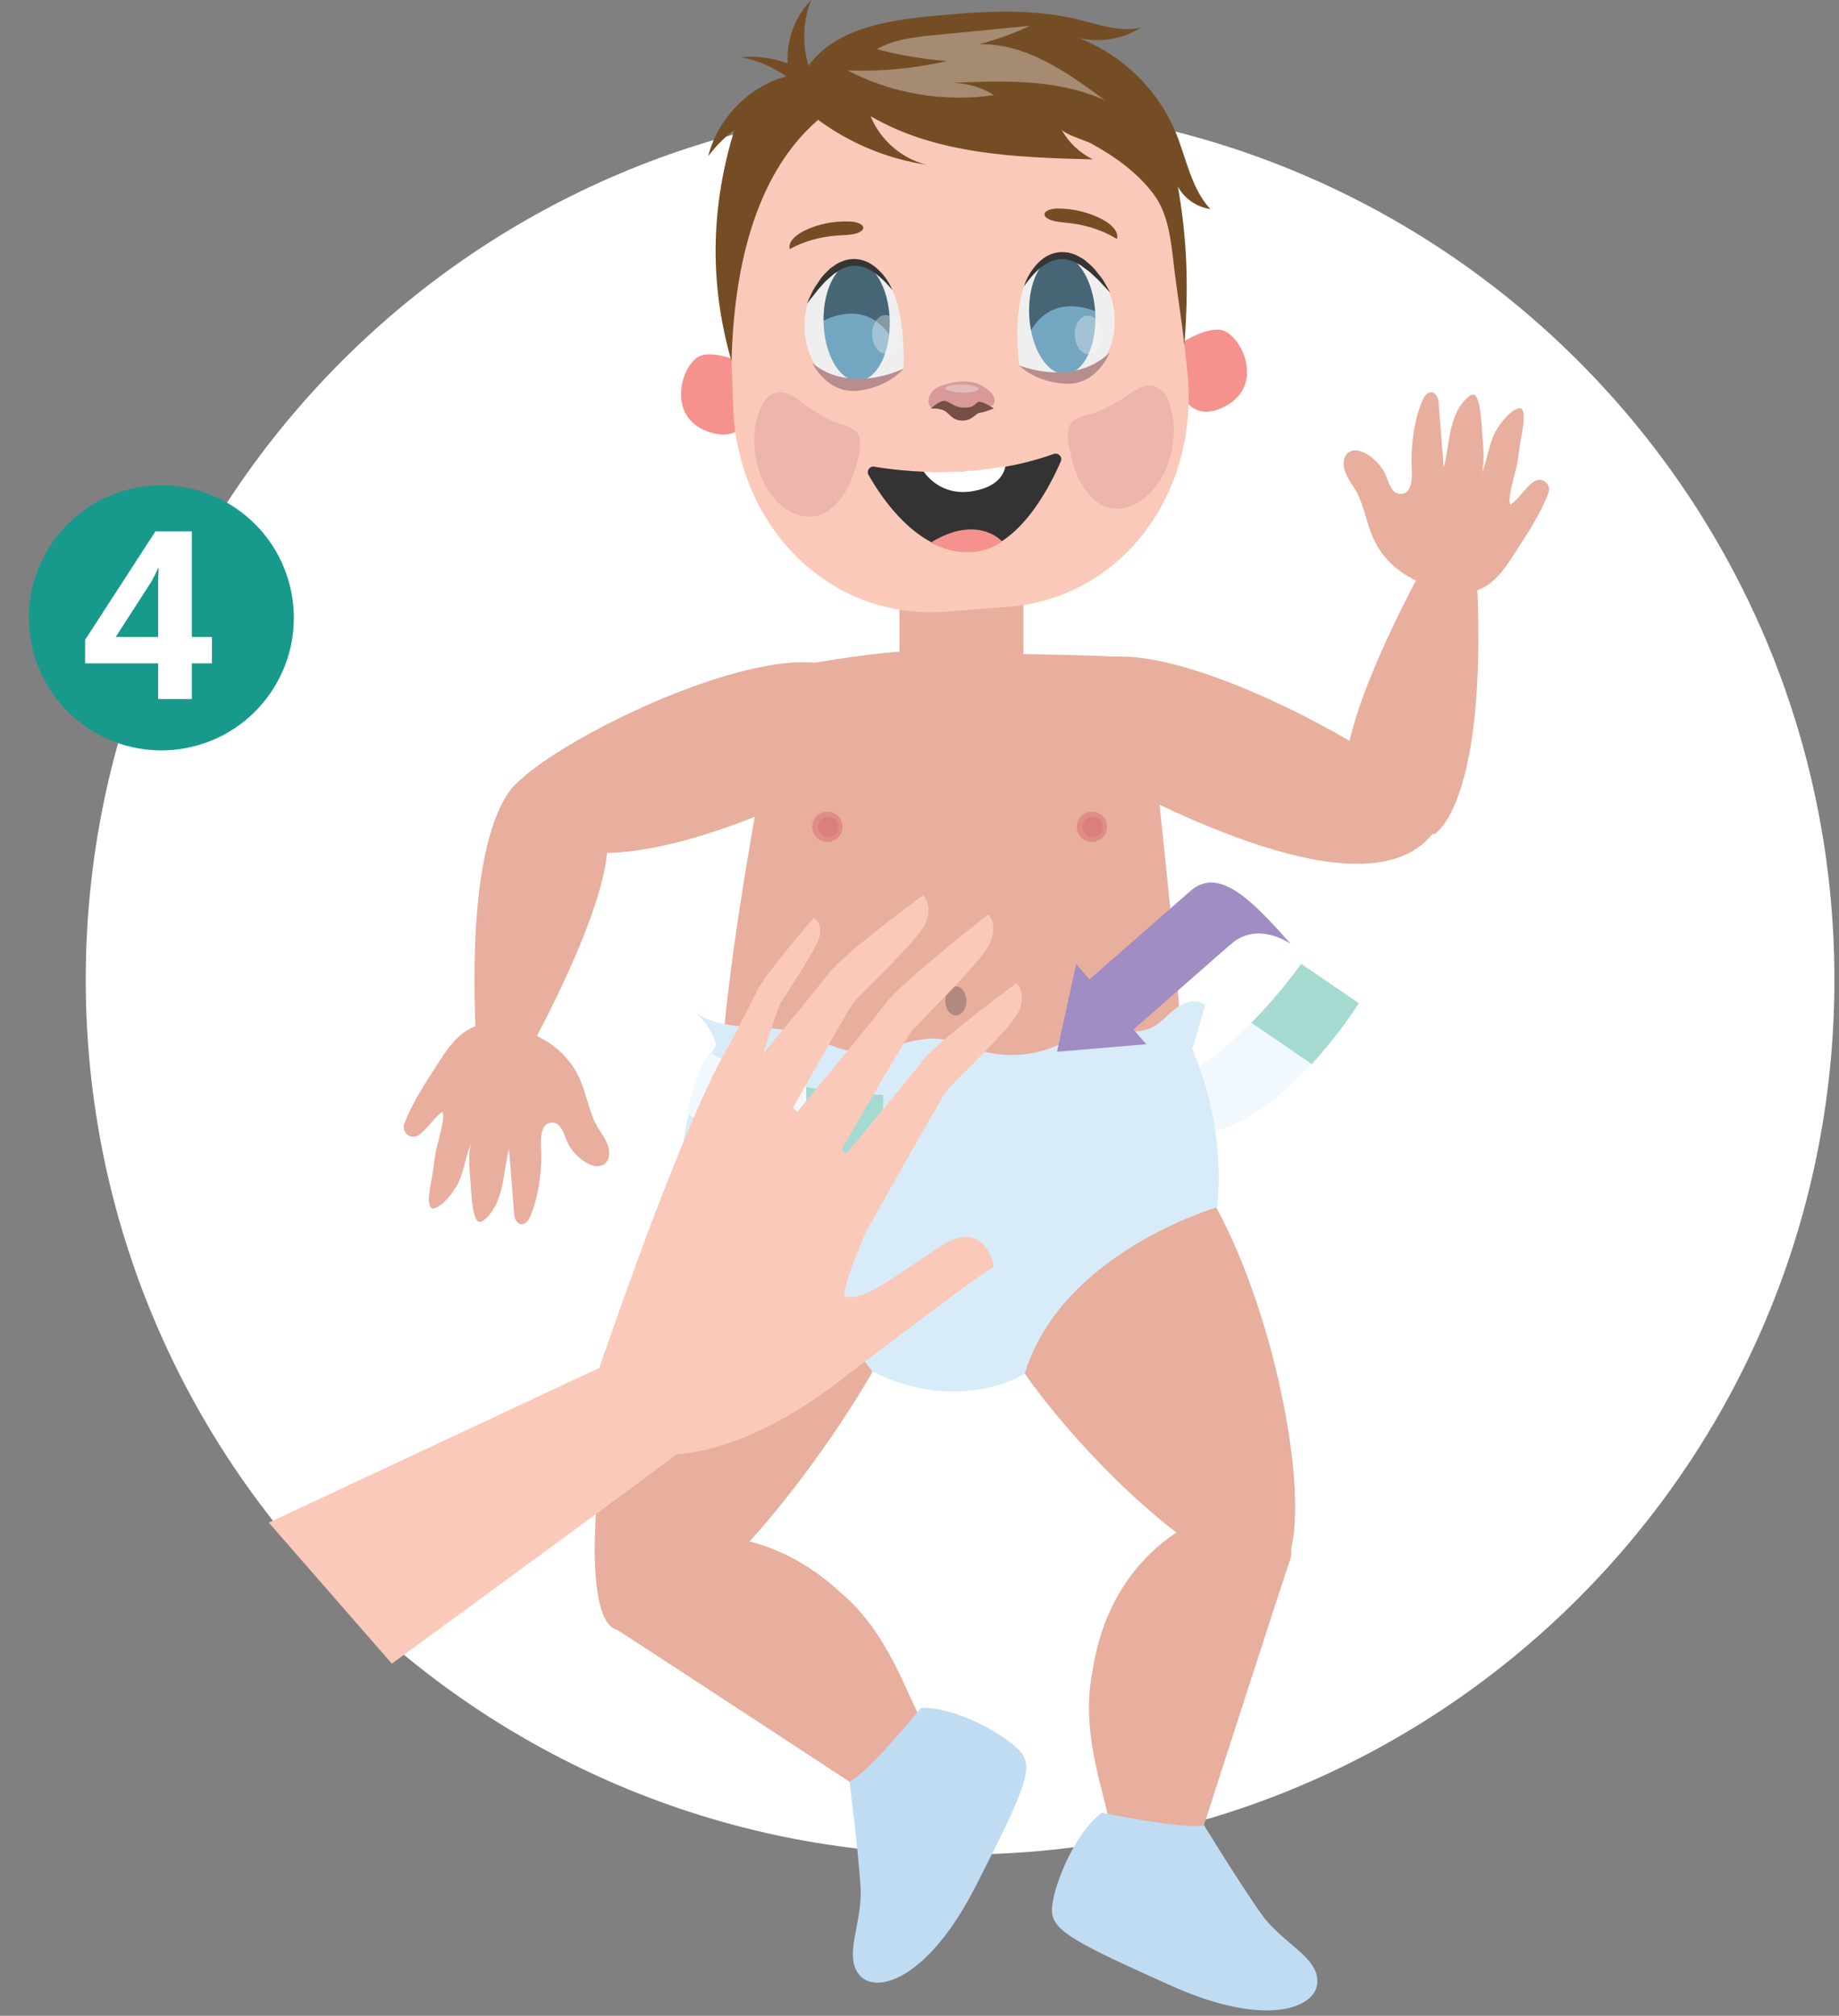 <svg width="178" height="195" viewBox="0 0 178 195" fill="none" xmlns="http://www.w3.org/2000/svg">
<rect x="0" y="0" width="178" height="195" fill="#808080" stroke="none"/>
<path d="M92.928 179.4C139.667 179.4 177.556 141.51 177.556 94.771C177.556 48.032 139.667 10.143 92.928 10.143C46.189 10.143 8.3 48.032 8.3 94.771C8.3 141.51 46.189 179.4 92.928 179.4Z" fill="white"/>
<path d="M112.964 104.979C112.964 104.979 119.169 102.576 125.945 93.239L131.513 97.042C131.513 97.042 124.931 107.825 116.755 109.704C116.755 109.704 113.112 106.14 112.952 104.967L112.964 104.979Z" fill="#F1F9FE"/>
<path d="M121.117 98.944C122.632 97.418 124.271 95.539 125.945 93.239L131.514 97.042C131.514 97.042 129.771 99.9 126.959 102.929C125.911 102.212 122.973 100.207 121.117 98.932V98.944Z" fill="#A5DAD0"/>
<g style="mix-blend-mode:multiply" opacity="0.42">
<path d="M121.378 98.67L126.138 97.748L125.717 93.535C125.797 93.432 125.865 93.341 125.945 93.239L126.32 93.489L126.742 97.634L131.149 96.78L131.524 97.031C131.524 97.031 131.456 97.144 131.319 97.361L126.81 98.226L127.254 102.61C127.163 102.713 127.072 102.815 126.969 102.918C126.878 102.861 126.765 102.781 126.662 102.701L126.218 98.329L121.572 99.228C121.424 99.126 121.265 99.023 121.128 98.921C121.219 98.83 121.299 98.739 121.39 98.647L121.378 98.67Z" fill="#A5DAD0"/>
</g>
<path d="M115.582 147.314C115.582 147.314 107.349 150.582 105.721 161.81C104.537 167.822 107.03 173.709 107.372 176.408C107.372 176.408 113.077 178.901 116.003 178.195C116.003 178.195 123.496 154.932 124.874 150.867C126.24 146.813 115.582 147.302 115.582 147.302V147.314Z" fill="#E8AE9E"/>
<path d="M106.65 175.348C106.65 175.348 114.575 176.999 116.533 176.555C116.533 176.555 120.018 182.237 122.079 185.141C124.14 188.045 127.624 189.274 127.511 191.779C127.385 194.285 122.489 196.186 113.356 192.087C104.224 187.988 101.878 186.803 101.821 184.856C101.765 182.909 103.86 177.455 106.65 175.348Z" fill="#C0DCF3"/>
<path d="M122.967 152.425C115.941 153.302 97.699 134.012 95.308 125.757C93.418 119.255 92.917 109.086 106.649 107.651C120.382 106.217 130.061 151.537 122.978 152.414L122.967 152.425Z" fill="#E8AE9E"/>
<path d="M64.612 148.987C64.612 148.987 73.072 146.368 81.385 154.077C86.076 158.017 87.83 164.166 89.253 166.489C89.253 166.489 86.372 172.012 83.662 173.299C83.662 173.299 63.222 159.885 59.613 157.584C56.003 155.284 64.612 148.987 64.612 148.987Z" fill="#E8AE9E"/>
<path d="M89.16 165.212C89.16 165.212 84.036 171.475 82.226 172.352C82.226 172.352 83.068 178.968 83.296 182.521C83.512 186.073 81.565 189.216 83.228 191.095C84.89 192.974 89.9 191.368 94.444 182.452C98.987 173.536 100.069 171.134 98.885 169.585C97.712 168.036 92.656 165.098 89.16 165.212Z" fill="#C0DCF3"/>
<path d="M59.624 157.598C66.422 159.545 82.967 137.682 87.636 126.42C90.232 120.169 88.331 109.59 74.529 109.556C60.728 109.522 53.828 155.947 59.624 157.609V157.598Z" fill="#E8AE9E"/>
<path d="M99.058 54.567V63.87C99.058 63.87 94.628 65.942 87.056 64.348V55.045L99.058 54.567Z" fill="#E8AE9E"/>
<path d="M113.243 33.922C113.243 33.922 116.056 31.725 118.048 31.895C120.053 32.066 122.785 37.486 118.197 39.491C113.608 41.506 113.243 33.922 113.243 33.922Z" fill="#F5928D"/>
<path d="M73.014 35.63C73.014 35.63 69.905 33.887 67.958 34.366C66.011 34.844 64.144 40.617 68.983 41.892C73.823 43.168 73.014 35.618 73.014 35.618V35.63Z" fill="#F5928D"/>
<path d="M94.751 6.16L87.259 6.091C76.35 6.934 69.586 13.994 70.463 25.335L70.998 40.218C71.875 51.571 80.677 60.009 91.586 59.166L97.575 58.699C108.484 57.857 115.863 47.938 114.986 36.597L113.46 22.227C112.583 10.874 105.66 5.317 94.751 6.16Z" fill="#FBC9B9"/>
<path d="M84.628 45.147C87.372 45.603 94.865 46.479 101.982 43.917C102.437 43.758 102.87 44.191 102.676 44.635C101.515 47.311 98.27 53.596 93.442 53.391C88.659 53.186 85.311 48.142 84.07 45.944C83.842 45.546 84.172 45.067 84.628 45.136V45.147Z" fill="#333333"/>
<path d="M108.107 23.118C106.821 22.321 105.238 21.786 103.598 21.592C102.961 21.513 102.289 21.49 101.708 21.285C101.423 21.182 101.15 21.023 101.104 20.795C101.025 20.374 101.776 20.169 102.357 20.169C103.928 20.169 105.511 20.567 106.787 21.273C107.595 21.718 108.324 22.424 108.107 23.13V23.118Z" fill="#754D25"/>
<path d="M76.44 24.095C77.761 23.366 79.367 22.899 81.018 22.785C81.656 22.74 82.327 22.751 82.919 22.569C83.204 22.478 83.489 22.33 83.546 22.114C83.648 21.692 82.908 21.453 82.327 21.43C80.756 21.351 79.162 21.67 77.852 22.319C77.021 22.729 76.258 23.389 76.44 24.106V24.095Z" fill="#754D25"/>
<path d="M90.083 52.494C90.083 52.494 93.772 54.635 97.006 52.38C97.006 52.38 94.626 49.681 90.083 52.494Z" fill="#F5928D"/>
<path d="M98.641 35.346C98.163 30.848 98.368 24.175 103.481 24.938C108.594 25.713 109.266 33.934 105.485 36.029C101.716 38.124 98.641 35.335 98.641 35.335V35.346Z" fill="#F0EFEF"/>
<path d="M106.013 30.257C105.831 27.08 104.259 24.597 102.494 24.688C100.729 24.791 99.442 27.444 99.625 30.61C99.807 33.787 101.378 36.269 103.143 36.178C104.908 36.075 106.195 33.422 106.013 30.257Z" fill="#73A7C1"/>
<path opacity="0.39" d="M106.001 30.097C105.774 27 104.236 24.597 102.494 24.7C100.729 24.802 99.442 27.455 99.625 30.621C99.647 31.076 99.716 31.52 99.795 31.942C101.595 28.97 104.419 29.482 106.001 30.097Z" fill="#010101"/>
<path opacity="0.37" d="M106.64 32.33C106.583 31.305 105.957 30.497 105.228 30.542C104.511 30.588 103.976 31.453 104.032 32.478C104.089 33.503 104.716 34.311 105.444 34.266C106.162 34.22 106.697 33.355 106.64 32.33Z" fill="#F4F4F4"/>
<path d="M98.642 35.344C98.642 35.344 103.88 37.507 107.41 34.102C107.41 34.102 106.191 37.268 103.162 37.12C100.133 36.972 98.642 35.344 98.642 35.344Z" fill="#B78D8D"/>
<path d="M99.13 27.671C99.13 27.671 99.301 26.976 99.916 26.099C100.234 25.666 100.656 25.188 101.259 24.812C101.578 24.653 101.908 24.482 102.295 24.437C102.66 24.346 103.07 24.391 103.434 24.437C103.799 24.539 104.174 24.642 104.482 24.847L104.949 25.12L105.347 25.462C105.894 25.883 106.224 26.418 106.577 26.817C106.896 27.238 107.078 27.648 107.237 27.898C107.385 28.172 107.465 28.32 107.465 28.32C107.465 28.32 106.976 27.807 106.281 27.056C106.099 26.885 105.894 26.691 105.677 26.498C105.472 26.281 105.222 26.122 104.971 25.94L104.596 25.655L104.174 25.439C103.901 25.256 103.594 25.2 103.298 25.12C103.149 25.052 102.99 25.097 102.842 25.074C102.694 25.063 102.535 25.052 102.398 25.097C102.102 25.131 101.817 25.234 101.544 25.359C101.293 25.518 101.02 25.644 100.815 25.826C100.587 25.985 100.394 26.19 100.212 26.361C99.506 27.09 99.13 27.693 99.13 27.693V27.671Z" fill="#363534"/>
<path d="M87.466 35.651C87.58 31.13 86.84 24.491 81.796 25.675C76.763 26.86 76.763 35.104 80.691 36.892C84.62 38.679 87.455 35.651 87.455 35.651H87.466Z" fill="#F0EFEF"/>
<path d="M79.713 31.172C79.634 27.995 81 25.387 82.776 25.342C84.541 25.296 86.044 27.835 86.124 31.012C86.204 34.189 84.837 36.797 83.061 36.843C81.296 36.888 79.793 34.349 79.713 31.172Z" fill="#73A7C1"/>
<path opacity="0.39" d="M79.712 31.012C79.689 27.915 81.033 25.387 82.764 25.342C84.529 25.296 86.032 27.835 86.112 31.012C86.112 31.468 86.1 31.912 86.055 32.345C84.016 29.532 81.249 30.272 79.724 31.012H79.712Z" fill="#010101"/>
<path opacity="0.37" d="M84.418 32.377C84.395 31.353 84.953 30.499 85.67 30.476C86.388 30.453 86.991 31.273 87.014 32.309C87.037 33.345 86.479 34.188 85.761 34.211C85.044 34.233 84.44 33.414 84.418 32.377Z" fill="#F4F4F4"/>
<path d="M87.467 35.649C87.467 35.649 82.422 38.222 78.619 35.125C78.619 35.125 80.1 38.177 83.106 37.789C86.112 37.402 87.467 35.649 87.467 35.649Z" fill="#B78D8D"/>
<path d="M86.351 28.044C86.351 28.044 85.929 27.475 85.166 26.803C84.973 26.644 84.768 26.462 84.529 26.314C84.301 26.143 84.028 26.04 83.754 25.904C83.47 25.812 83.185 25.721 82.878 25.721C82.73 25.687 82.582 25.71 82.433 25.733C82.285 25.767 82.126 25.733 81.989 25.824C81.693 25.926 81.397 26.017 81.147 26.222L80.748 26.473L80.395 26.78C80.168 26.985 79.917 27.168 79.735 27.395C79.541 27.612 79.359 27.817 79.188 28.01C78.562 28.819 78.106 29.365 78.106 29.365C78.106 29.365 78.175 29.206 78.3 28.921C78.437 28.648 78.596 28.238 78.869 27.782C79.188 27.361 79.473 26.792 79.985 26.336L80.35 25.972L80.794 25.665C81.079 25.437 81.443 25.311 81.807 25.175C82.172 25.084 82.57 25.015 82.946 25.072C83.333 25.095 83.675 25.232 84.005 25.368C84.631 25.687 85.098 26.143 85.451 26.541C86.134 27.372 86.362 28.044 86.362 28.044H86.351Z" fill="#363534"/>
<path d="M95.001 39.367C94.466 39.458 94.033 40.028 93.486 40.05C93.122 40.05 92.792 39.811 92.462 39.606C91.915 39.253 91.254 39.003 90.674 39.287C90.526 39.356 90.389 39.458 90.23 39.435C90.002 39.401 89.877 39.105 89.865 38.832C89.865 38.399 90.082 37.989 90.378 37.727C90.674 37.465 91.038 37.329 91.391 37.226C92.165 36.987 92.963 36.839 93.748 36.919C94.534 36.999 95.32 37.34 95.912 37.967C96.151 38.228 96.379 38.65 96.219 39.003C96.117 39.23 95.878 39.333 95.661 39.356C95.445 39.379 95.217 39.333 95.001 39.379V39.367Z" fill="#D99999"/>
<path d="M96.206 39.515C96.206 39.515 95.226 38.877 94.816 38.866C94.418 38.866 94.406 39.469 93.336 39.435C92.266 39.412 91.89 38.786 91.389 38.775C90.888 38.775 90.091 39.526 90.091 39.526C90.091 39.526 90.888 39.458 91.412 39.731C91.936 40.005 92.118 40.665 93.12 40.688C94.11 40.711 94.463 39.947 94.862 39.925C95.26 39.902 96.206 39.503 96.206 39.503V39.515Z" fill="#764E45"/>
<path opacity="0.37" d="M94.728 37.625C94.728 37.409 94.011 37.215 93.123 37.193C92.234 37.17 91.505 37.329 91.494 37.545C91.494 37.762 92.212 37.955 93.1 37.978C93.988 38.001 94.717 37.842 94.728 37.625Z" fill="#F4F4F4"/>
<path opacity="0.41" d="M112.959 38.509C114.565 41.823 113.153 47.414 109.566 48.894C108.849 49.19 108.04 49.304 107.289 49.11C106.537 48.905 105.899 48.416 105.398 47.824C104.567 46.878 104.055 45.694 103.759 44.487C103.531 43.576 103.269 42.608 103.372 41.663C103.52 40.354 104.966 40.263 105.956 39.91C106.856 39.591 107.699 39.135 108.507 38.646C109.224 38.213 109.908 37.598 110.728 37.382C111.741 37.12 112.538 37.609 112.971 38.509H112.959Z" fill="#D99999"/>
<path opacity="0.41" d="M73.821 39.058C72.056 42.292 73.195 47.94 76.713 49.603C77.419 49.933 78.216 50.092 78.979 49.922C79.731 49.762 80.403 49.295 80.938 48.737C81.815 47.826 82.384 46.676 82.737 45.481C83.01 44.581 83.318 43.624 83.261 42.679C83.181 41.37 81.735 41.211 80.756 40.801C79.879 40.436 79.059 39.947 78.273 39.411C77.579 38.944 76.93 38.295 76.121 38.045C75.119 37.737 74.299 38.181 73.821 39.058Z" fill="#D99999"/>
<path d="M89.4 45.626C89.958 46.388 91.473 47.994 94.206 47.504C96.586 47.083 97.178 45.853 97.314 45.102C94.445 45.626 91.689 45.717 89.4 45.626Z" fill="white"/>
<path d="M78.264 6.354C77.626 4.293 77.717 2.004 78.514 0C76.943 1.606 76.1 3.894 76.237 6.138C74.791 5.591 73.219 5.386 71.682 5.534C73.265 5.819 74.779 6.456 76.089 7.39C72.457 8.392 69.462 11.455 68.551 15.111C69.257 14.154 70.111 13.3 71.067 12.594C68.927 19.643 68.517 26.999 70.805 34.947C71.022 26.543 72.832 17.092 79.186 11.592C82.272 13.869 85.905 15.373 89.697 15.942C87.282 15.35 85.199 13.539 84.265 11.239C90.653 14.963 98.407 15.236 105.798 15.418C104.5 14.803 103.406 13.755 102.723 12.492C102.974 12.97 105.058 13.585 105.593 13.869C107.87 15.111 110.056 16.659 111.639 18.754C113.222 20.838 113.381 23.776 113.7 26.338C114.019 28.889 114.372 30.882 114.634 33.398C115.044 28.069 114.953 23.355 114.008 18.048C114.634 19.21 115.841 20.041 117.151 20.223C115.317 18.242 114.85 15.407 113.837 12.902C112.129 8.722 108.633 5.295 104.408 3.678C106.447 4.156 108.667 3.792 110.432 2.676C108.428 3.143 106.378 2.38 104.386 1.89C99.717 0.752 94.821 1.105 90.038 1.571C85.688 2.004 80.826 2.813 78.264 6.354Z" fill="#754D25"/>
<path opacity="0.37" d="M82.019 6.809C85.253 6.934 88.498 6.626 91.653 5.909C89.364 5.727 87.086 5.34 84.866 4.759C86.585 3.78 88.612 3.575 90.571 3.381C93.611 3.085 96.663 2.789 99.703 2.493C98.12 3.233 96.458 3.837 94.761 4.281C99.305 4.167 103.324 7.002 106.968 9.712C102.197 7.549 96.72 7.788 91.493 8.061C93.133 7.913 94.818 8.323 96.207 9.2C91.379 9.917 86.323 9.063 82.008 6.797L82.019 6.809Z" fill="#F4F4F4"/>
<path d="M93.248 62.945C98.588 63.503 107.037 63.15 110.647 63.845C110.647 63.845 115.145 101.399 114.769 110.088C114.393 118.776 69.46 119.869 69.563 108.289C69.699 92.825 75.86 64.665 75.86 64.665C75.86 64.665 87.247 62.319 93.248 62.957V62.945Z" fill="#E8AE9E"/>
<path d="M104.545 64.746C110.569 58.802 141.132 76.099 139.48 79.367C134.242 89.74 112.436 77.875 107.642 75.632C107.642 75.632 98.305 70.895 104.545 64.734V64.746Z" fill="#E8AE9E"/>
<path d="M138.807 80.712C138.807 80.712 144.045 77.979 142.94 55.763L137.919 54.556C137.919 54.556 128.228 71.819 130.585 76.761L138.807 80.712Z" fill="#E8AE9E"/>
<path d="M114.792 100.16C114.792 100.16 118.777 107.482 117.821 116.785C117.821 116.785 102.733 121.135 99.192 132.887C99.192 132.887 93.008 136.895 84.457 132.693C84.457 132.693 75.051 119.791 65.577 116.785C65.577 116.785 65.577 105.444 70.041 100.16C70.041 100.16 93.475 110.01 114.803 100.16H114.792Z" fill="#D7ECF8"/>
<path d="M146.195 48.795C146.958 48.408 147.858 46.813 148.644 46.495C149.407 46.176 150.17 46.916 149.873 47.69C149.042 49.865 147.607 51.972 146.412 53.828C145.603 55.08 144.67 56.356 143.303 56.971C141.208 57.916 138.76 57.073 136.733 56.003C134.672 54.91 133.294 53.35 132.554 51.129C132.201 50.07 131.939 48.966 131.483 47.941C131.039 46.927 130.015 45.959 130.049 44.787C130.071 43.887 130.732 43.386 131.609 43.625C132.599 43.887 133.727 44.992 134.114 45.937C134.433 46.711 134.706 47.77 135.537 47.781C136.961 47.804 136.619 45.515 136.619 44.639C136.619 42.714 136.915 40.562 137.655 38.786C137.826 38.376 138.133 37.897 138.578 37.954C138.828 37.989 139.022 38.182 139.124 38.41C139.227 38.638 139.249 38.888 139.261 39.139C139.42 41.166 139.58 43.192 139.739 45.219C140.354 42.965 140.172 40.095 142.085 38.421C142.233 38.296 142.392 38.171 142.586 38.171C143.326 38.171 143.417 41.393 143.463 41.951C143.531 42.999 143.804 44.969 143.326 45.937C144.055 44.479 144.043 42.737 145.034 41.291C145.467 40.653 146.116 39.845 146.845 39.537C147.926 39.059 147.346 41.678 147.277 42.076C147.095 42.987 147.004 43.91 146.856 44.821C146.731 45.606 145.877 48.1 146.184 48.829L146.195 48.795Z" fill="#E8AE9E"/>
<path d="M82.261 65.438C76.238 59.494 47.36 74.514 49.011 77.782C54.249 88.155 74.37 78.579 79.164 76.336C79.164 76.336 88.502 71.599 82.261 65.438Z" fill="#E8AE9E"/>
<path d="M50.207 75.665C50.207 75.665 44.969 78.398 46.074 100.614L51.096 101.821C51.096 101.821 60.786 84.558 58.429 79.616L50.207 75.665Z" fill="#E8AE9E"/>
<path d="M42.816 107.582C42.053 107.97 41.153 109.564 40.367 109.883C39.605 110.201 38.842 109.461 39.138 108.687C39.969 106.512 41.404 104.405 42.599 102.549C43.408 101.297 44.342 100.021 45.708 99.407C47.803 98.462 50.251 99.304 52.278 100.374C54.339 101.468 55.717 103.028 56.457 105.248C56.81 106.307 57.072 107.412 57.528 108.436C57.972 109.45 58.996 110.418 58.962 111.591C58.94 112.49 58.279 112.991 57.402 112.752C56.412 112.49 55.284 111.386 54.897 110.441C54.578 109.666 54.305 108.607 53.474 108.596C52.05 108.573 52.392 110.862 52.392 111.739C52.392 113.663 52.096 115.815 51.356 117.592C51.185 118.002 50.878 118.48 50.434 118.423C50.183 118.389 49.989 118.195 49.887 117.967C49.784 117.74 49.762 117.489 49.75 117.239C49.591 115.212 49.431 113.185 49.272 111.158C48.657 113.413 48.839 116.282 46.926 117.956C46.778 118.081 46.619 118.207 46.425 118.207C45.685 118.207 45.594 114.984 45.548 114.426C45.48 113.378 45.207 111.409 45.685 110.441C44.956 111.898 44.968 113.64 43.977 115.087C43.544 115.724 42.895 116.533 42.166 116.84C41.085 117.318 41.666 114.699 41.734 114.301C41.916 113.39 42.007 112.468 42.155 111.557C42.269 110.771 43.134 108.277 42.827 107.548L42.816 107.582Z" fill="#E8AE9E"/>
<path d="M83.069 101.742C80.882 101.639 78.935 100.341 76.806 99.806C73.606 99.009 69.848 99.863 67.218 97.859C68.345 98.815 69.154 100.147 69.472 101.594C75.576 103.256 81.702 104.919 87.976 105.682C94.251 106.445 100.73 106.262 106.742 104.281C109.395 103.416 112.322 102.209 114.827 103.416C115.442 101.355 116.045 99.293 116.66 97.221C115.886 96.561 114.667 96.902 113.859 97.506C113.039 98.109 112.401 98.952 111.49 99.396C109.817 100.216 107.812 99.453 105.968 99.726C104.567 99.931 103.349 100.728 102.039 101.252C99.819 102.152 97.302 102.3 94.991 101.662C93.579 101.275 92.224 100.603 90.766 100.489C88.17 100.284 85.688 101.867 83.091 101.742H83.069Z" fill="#D7ECF8"/>
<path d="M68.732 101.822C68.732 101.822 73.959 105.58 85.494 105.921V112.674C85.494 112.674 72.706 113.323 66.534 107.641C66.534 107.641 67.229 103.507 68.743 101.833L68.732 101.822Z" fill="#F1F9FE"/>
<path d="M78.046 105.148C80.164 105.535 82.635 105.831 85.482 105.911V112.663C85.482 112.663 82.134 112.834 78.046 112.231C78.046 110.955 78.046 107.403 78.046 105.159V105.148Z" fill="#A5DAD0"/>
<g style="mix-blend-mode:multiply" opacity="0.42">
<path d="M78.422 105.216L81.872 108.633L85.117 105.9C85.243 105.9 85.368 105.911 85.493 105.922V106.378L82.305 109.065L85.493 112.219V112.675C85.493 112.675 85.356 112.675 85.106 112.686L81.838 109.452L78.467 112.299C78.331 112.276 78.194 112.265 78.046 112.242C78.046 112.14 78.046 111.992 78.046 111.866L81.405 109.031L78.046 105.706C78.046 105.524 78.046 105.342 78.046 105.171C78.171 105.194 78.296 105.216 78.422 105.228V105.216Z" fill="#A5DAD0"/>
</g>
<path opacity="0.57" d="M105.685 81.447C106.496 81.447 107.154 80.789 107.154 79.978C107.154 79.167 106.496 78.509 105.685 78.509C104.873 78.509 104.216 79.167 104.216 79.978C104.216 80.789 104.873 81.447 105.685 81.447Z" fill="#D87575"/>
<path opacity="0.57" d="M106.756 79.979C106.756 79.433 106.312 78.988 105.765 78.988C105.219 78.988 104.774 79.433 104.774 79.979C104.774 80.526 105.219 80.97 105.765 80.97C106.312 80.97 106.756 80.526 106.756 79.979Z" fill="#D87575"/>
<path opacity="0.57" d="M80.081 81.447C80.892 81.447 81.55 80.789 81.55 79.978C81.55 79.167 80.892 78.509 80.081 78.509C79.27 78.509 78.612 79.167 78.612 79.978C78.612 80.789 79.27 81.447 80.081 81.447Z" fill="#D87575"/>
<path opacity="0.57" d="M81.163 79.979C81.163 79.433 80.719 78.988 80.172 78.988C79.626 78.988 79.182 79.433 79.182 79.979C79.182 80.526 79.626 80.97 80.172 80.97C80.719 80.97 81.163 80.526 81.163 79.979Z" fill="#D87575"/>
<path opacity="0.3" d="M93.543 96.822C93.543 96.048 93.087 95.421 92.518 95.421C91.949 95.421 91.493 96.048 91.493 96.822C91.493 97.596 91.949 98.223 92.518 98.223C93.087 98.223 93.543 97.596 93.543 96.822Z" fill="#333333"/>
<path d="M59.8 139.146C63.364 142.494 72.508 140.41 81.253 133.589C81.253 133.589 80.649 127.497 82.369 122.783C84.077 118.069 85.865 115.006 85.865 115.006L70.287 101.614C70.287 101.614 66.313 107.718 56.68 136.208L59.8 139.146Z" fill="#FBC9B9"/>
<path d="M81.254 133.591C81.254 133.591 93.404 124.253 96.206 122.534C96.206 122.534 95.443 117.672 90.979 120.598C86.515 123.525 83.088 126.235 81.676 125.301C80.264 124.367 78.226 130.744 78.226 130.744L81.254 133.591Z" fill="#FBC9B9"/>
<path d="M83.793 119.21C83.793 119.21 91.092 106.183 91.684 105.432C92.276 104.692 97.958 99.442 98.664 97.723C99.37 96.015 98.391 95.092 98.391 95.092C98.391 95.092 90.648 100.775 89.224 102.688C87.801 104.589 80.9 112.799 80.9 112.799L83.804 119.21H83.793Z" fill="#FBC9B9"/>
<path d="M79.271 114.962C79.271 114.962 87.515 100.671 88.164 99.84C88.813 99.009 94.996 93.099 95.816 91.232C96.636 89.364 95.657 88.453 95.657 88.453C95.657 88.453 87.299 94.966 85.716 97.073C84.133 99.18 76.538 108.323 76.538 108.323L79.271 114.962Z" fill="#FBC9B9"/>
<path d="M74.749 110.714C74.749 110.714 82.048 97.688 82.64 96.936C83.232 96.196 88.914 90.946 89.62 89.227C90.326 87.519 89.347 86.597 89.347 86.597C89.347 86.597 81.604 92.279 80.18 94.192C78.757 96.093 71.856 104.303 71.856 104.303L74.76 110.714H74.749Z" fill="#FBC9B9"/>
<path d="M71.906 108.05C71.906 108.05 75.175 97.756 75.493 97.141C75.801 96.515 79.103 91.8 79.354 90.502C79.604 89.204 78.75 88.794 78.75 88.794C78.75 88.794 74.025 94.249 73.296 95.82C72.567 97.391 68.832 104.36 68.832 104.36L71.906 108.061V108.05Z" fill="#FBC9B9"/>
<path d="M60.12 131.336L26.016 147.289L37.926 160.931C37.926 160.931 66.451 140.104 67.054 139.489C67.658 138.874 60.12 131.336 60.12 131.336Z" fill="#FBC9B9"/>
<path d="M115.179 86.228L104.899 95.231L109.146 100.079L119.425 91.077L115.179 86.228Z" fill="#9F8DC3"/>
<path d="M115.179 86.22C117.786 83.943 120.679 86.459 124.926 91.31C124.926 91.31 121.76 89.021 119.119 91.344L115.19 86.22H115.179Z" fill="#9F8DC3"/>
<path d="M110.953 101.013L104.167 93.269L102.311 101.741L110.953 101.013Z" fill="#9F8DC3"/>
<path d="M18.564 72.245C25.456 70.618 29.724 63.712 28.097 56.82C26.471 49.928 19.565 45.66 12.673 47.287C5.781 48.913 1.513 55.819 3.14 62.711C4.766 69.603 11.672 73.871 18.564 72.245Z" fill="#179A8B"/>
<path d="M20.514 64.172H18.566V67.622H15.31V64.172H8.238V61.894L15.048 51.396H18.566V61.621H20.514V64.172ZM15.355 54.971H15.287C15.184 55.244 14.979 55.666 14.672 56.235L11.199 61.621H15.31V56.52C15.31 56.064 15.321 55.552 15.355 54.971Z" fill="white"/>
</svg>
